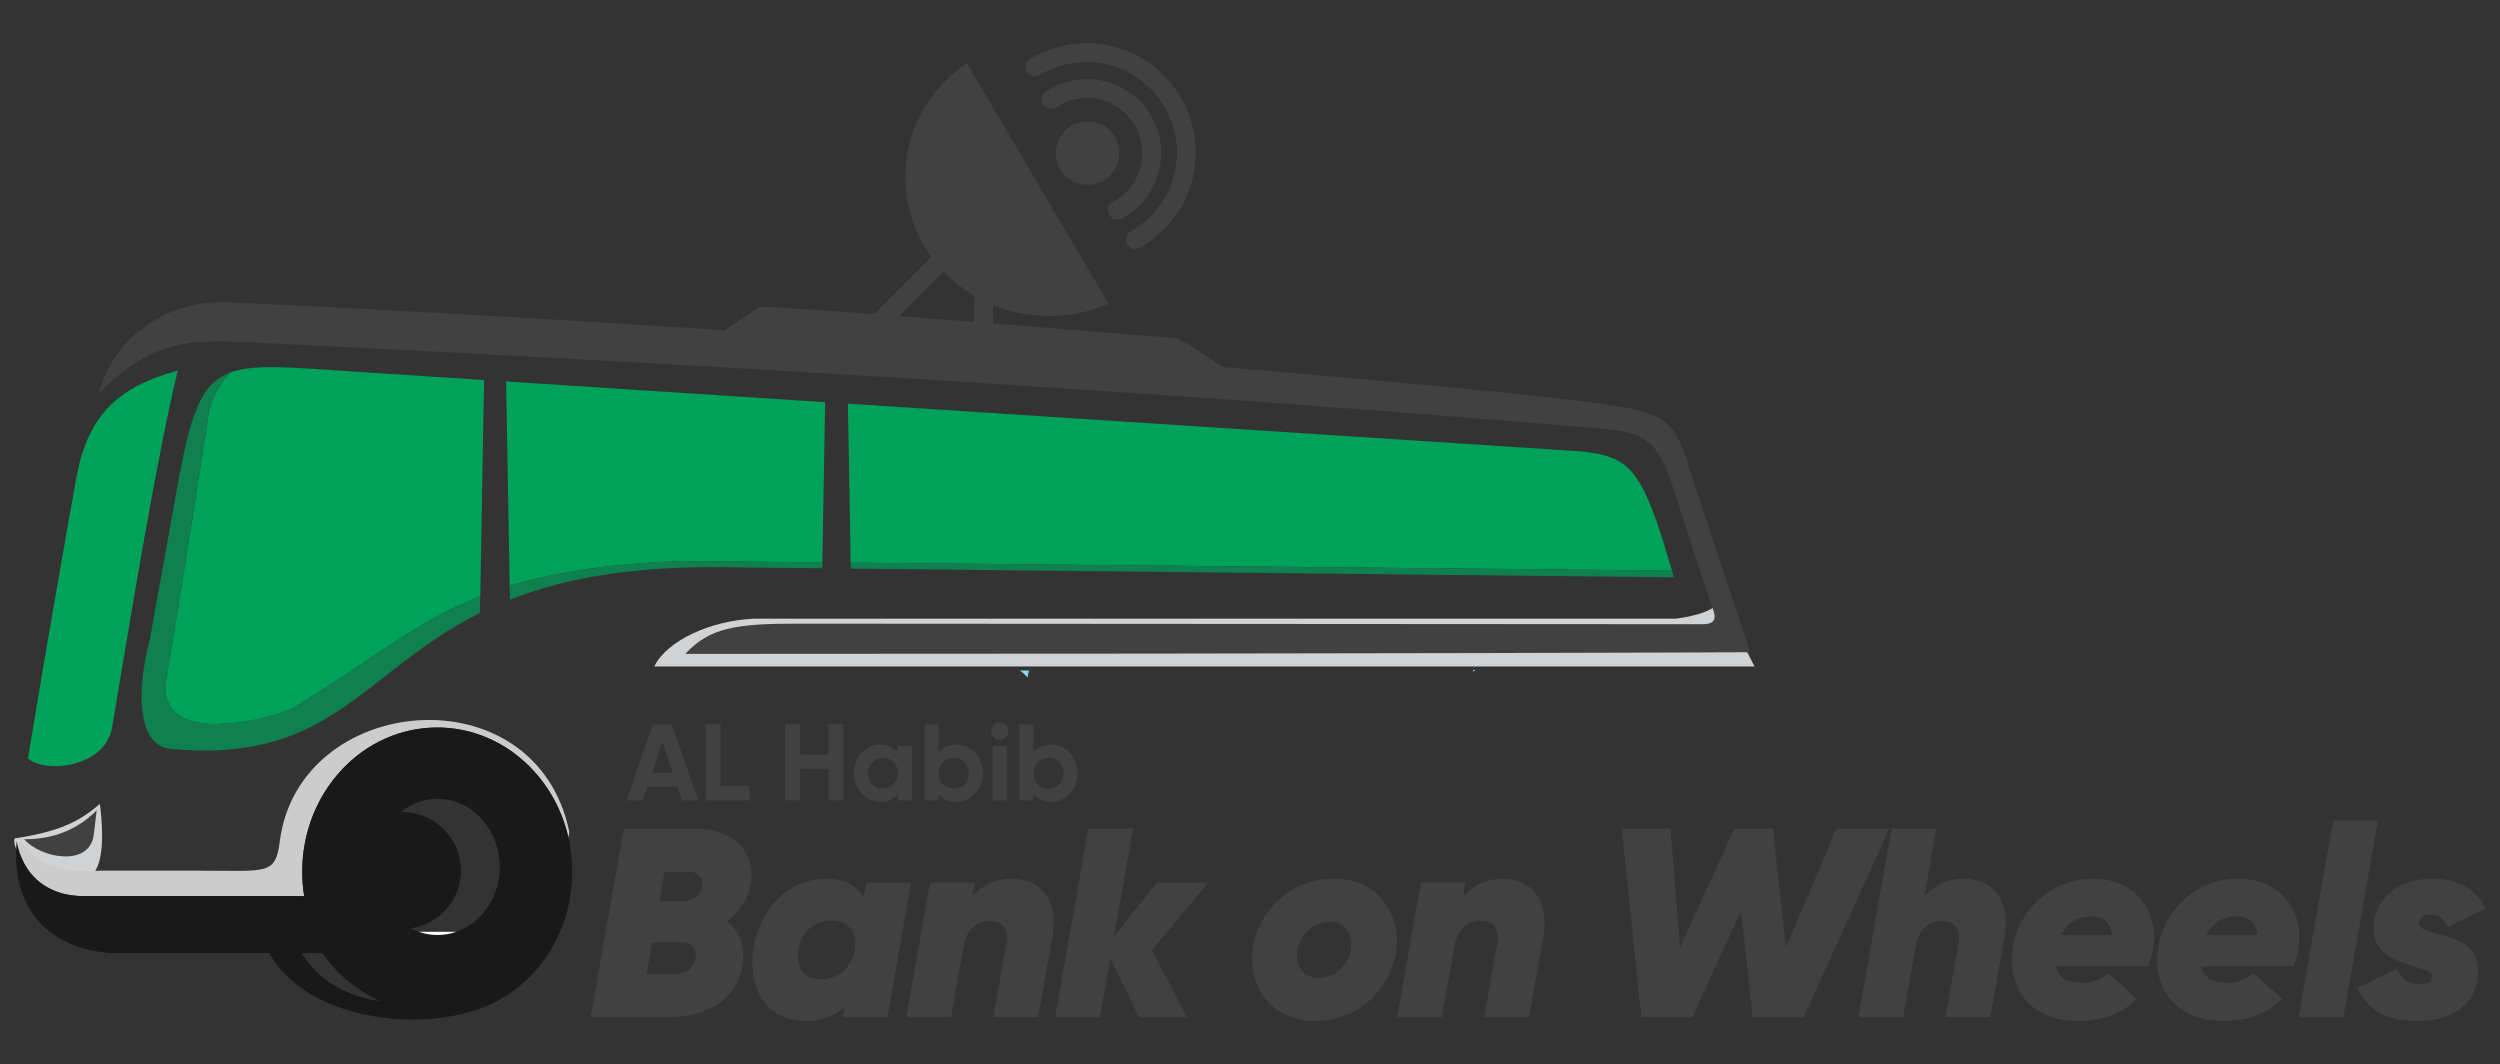 <?xml version="1.0" encoding="utf-8"?>
<!-- Generator: Adobe Illustrator 24.3.0, SVG Export Plug-In . SVG Version: 6.00 Build 0)  -->
<svg version="1.1" id="Layer_1" xmlns="http://www.w3.org/2000/svg" xmlns:xlink="http://www.w3.org/1999/xlink" x="0px" y="0px"
	 width="473.83px" height="201.71px" viewBox="0 0 473.83 201.71" enable-background="new 0 0 473.83 201.71" xml:space="preserve">
<rect x="0" y="0" width="473.83" height="201.71" fill="#333333" stroke="none"/>
<g>
	<g>
		<path fill="#414142" d="M210.1,57.55c-3.43,1.51-7.25,2.35-11.27,2.35c-15.05,0-27.24-11.8-27.24-26.35
			c0-8.94,4.61-16.85,11.65-21.61L210.1,57.55z"/>
	</g>
	<g>
		<circle fill="#414142" cx="206.14" cy="29.01" r="6.02"/>
	</g>
	<g>
		<g>
			<path fill="#414142" d="M211.79,41.6c-0.64,0-1.25-0.34-1.57-0.94c-0.46-0.87-0.13-1.94,0.73-2.4c3.43-1.82,5.56-5.37,5.56-9.25
				c0-5.77-4.69-10.46-10.46-10.46c-2.1,0-4.12,0.62-5.85,1.79c-0.81,0.55-1.92,0.34-2.47-0.48c-0.55-0.81-0.34-1.92,0.48-2.47
				c2.32-1.57,5.03-2.39,7.84-2.39c7.73,0,14.02,6.29,14.02,14.02c0,5.2-2.85,9.94-7.45,12.39C212.36,41.53,212.07,41.6,211.79,41.6
				z"/>
		</g>
	</g>
	<g>
		<g>
			<path fill="#414142" d="M215.17,47.18c-0.62,0-1.22-0.33-1.55-0.91c-0.48-0.86-0.17-1.94,0.68-2.42
				c5.41-3.03,8.77-8.77,8.77-14.96c0-9.45-7.69-17.14-17.14-17.14c-3.14,0-6.21,0.86-8.87,2.47c-0.84,0.51-1.93,0.24-2.44-0.6
				c-0.51-0.84-0.24-1.93,0.6-2.44c3.22-1.95,6.93-2.99,10.72-2.99c11.41,0,20.69,9.28,20.69,20.69c0,7.48-4.06,14.4-10.59,18.06
				C215.76,47.1,215.46,47.18,215.17,47.18z"/>
		</g>
	</g>
	<g>
		<g>
			<path fill="#414142" d="M165.49,64.02c-0.45,0-0.91-0.17-1.26-0.52c-0.69-0.69-0.69-1.82,0-2.51l12.14-12.14
				c0.69-0.69,1.82-0.69,2.51,0c0.69,0.69,0.69,1.82,0,2.51L166.75,63.5C166.4,63.85,165.95,64.02,165.49,64.02z"/>
		</g>
	</g>
	<g>
		<g>
			<path fill="#414142" d="M186.43,64.94c-0.98,0-1.78-0.8-1.78-1.78v-6.14c0-0.98,0.8-1.78,1.78-1.78c0.98,0,1.78,0.8,1.78,1.78
				v6.14C188.21,64.14,187.41,64.94,186.43,64.94z"/>
		</g>
	</g>
	<g>
		<path fill="#414142" d="M137.7,174.56c2.3,1.74,3.58,4.49,3.07,8.12c-0.82,5.82-5.62,10.11-14,10.11h-14.82l6.28-35.75h13.59
			c7.05,0,11.49,4.34,10.47,10.52C141.73,170.68,140.1,173.03,137.7,174.56z M129.17,178.6h-5.57l-1.07,6.03h5.52
			c2.04,0,3.47-1.28,3.78-3.01C132.18,179.83,131.21,178.6,129.17,178.6z M125.95,165.22l-0.97,5.62h4.49
			c1.79,0,3.27-0.97,3.58-2.81c0.31-1.74-0.72-2.81-2.55-2.81H125.95z"/>
		<path fill="#414142" d="M172.69,167.26l-4.49,25.54h-8.48l0.35-1.99c-1.89,1.74-4.34,2.71-7.46,2.71
			c-7.66,0-10.98-6.84-9.81-13.84c1.07-6.74,6.13-13.13,13.84-13.13c3.37,0,5.67,1.28,7.05,3.53l0.51-2.81H172.69z M161.97,180.18
			v-0.15c0.56-3.32-1.12-5.57-4.39-5.57c-3.22,0-5.72,2.2-6.28,5.57c-0.56,3.32,1.12,5.57,4.34,5.57
			C158.8,185.6,161.36,183.45,161.97,180.18z"/>
		<path fill="#414142" d="M199.46,177.53l-2.71,15.27h-8.48l2.5-14.2c0.46-2.81-0.97-4.04-3.17-4.04c-2.5,0-4.39,1.53-4.95,4.65
			v-0.05l-2.4,13.64h-8.48l4.49-25.54h8.48l-0.46,2.61c1.84-2.1,4.55-3.32,7.46-3.32C197.01,166.54,200.69,170.33,199.46,177.53z"/>
		<path fill="#414142" d="M218.32,180.08l6.64,12.72h-9.09l-5.41-11.24l-1.99,11.24h-8.48l6.28-35.75h8.48l-3.58,20.33l8.12-10.11
			h9.76L218.32,180.08z"/>
		<path fill="#414142" d="M237.53,179.21c1.28-6.59,6.79-12.67,15.43-12.67c8.53,0,12.82,7.3,11.6,14.2
			c-1.18,6.59-7,12.77-15.23,12.77C240.24,193.51,236.26,186.11,237.53,179.21z M256.03,180.03c0.56-3.16-1.18-5.31-4.14-5.31
			c-2.91,0-5.41,2.15-5.97,5.31c-0.56,3.17,1.18,5.31,4.09,5.31C252.96,185.34,255.46,183.2,256.03,180.03z"/>
		<path fill="#414142" d="M292.5,177.53l-2.71,15.27h-8.48l2.5-14.2c0.46-2.81-0.97-4.04-3.17-4.04c-2.5,0-4.39,1.53-4.95,4.65
			v-0.05l-2.4,13.64h-8.48l4.49-25.54h8.48l-0.46,2.61c1.84-2.1,4.55-3.32,7.46-3.32C290.05,166.54,293.73,170.33,292.5,177.53z"/>
		<path fill="#414142" d="M307.37,157.04h9.25l1.79,22.53l10.32-22.53h7.3l2.45,22.53l9.6-22.53h10.01l-16.24,35.75h-9.66
			l-2.2-20.18l-9.25,20.18h-9.65L307.37,157.04z"/>
		<path fill="#414142" d="M379.92,177.53l-2.71,15.27h-8.48l2.5-14.2c0.46-2.81-0.97-4.04-3.17-4.04c-2.5,0-4.39,1.53-4.95,4.65
			v-0.05l-2.4,13.64h-8.48l6.28-35.75H367l-2.25,12.82c1.84-2.1,4.49-3.32,7.46-3.32C377.47,166.54,381.14,170.33,379.92,177.53z"/>
		<path fill="#414142" d="M408.02,179.98c-0.1,0.77-0.41,2.04-0.87,3.17h-17.52c0.56,2.5,2.71,3.11,4.9,3.11
			c2.04,0,3.68-0.56,5.06-1.84l5.41,4.95c-2.96,2.76-6.49,4.14-11.13,4.14c-9.15,0-13.59-6.38-12.36-14
			c1.23-7.41,7.51-12.97,15.22-12.97C404.44,166.54,409.4,172.47,408.02,179.98z M400.3,177.22c-0.2-2.61-1.89-3.53-4.04-3.53
			c-2.4,0-4.39,1.18-5.62,3.53H400.3z"/>
		<path fill="#414142" d="M435.56,179.98c-0.1,0.77-0.41,2.04-0.87,3.17h-17.52c0.56,2.5,2.71,3.11,4.9,3.11
			c2.04,0,3.68-0.56,5.06-1.84l5.42,4.95c-2.96,2.76-6.49,4.14-11.14,4.14c-9.14,0-13.59-6.38-12.36-14
			c1.23-7.41,7.51-12.97,15.22-12.97C431.98,166.54,436.94,172.47,435.56,179.98z M427.84,177.22c-0.2-2.61-1.89-3.53-4.04-3.53
			c-2.4,0-4.39,1.18-5.62,3.53H427.84z"/>
		<path fill="#414142" d="M438.53,176.4l3.68-20.89h8.48L447,176.66l-2.86,16.14h-8.48L438.53,176.4z"/>
		<path fill="#414142" d="M446.86,187.23l7.46-3.63c0.72,1.89,2.2,2.91,4.24,2.91c1.38,0,2.3-0.36,2.45-1.23
			c0.51-2.96-12.72-1.18-10.98-11.03c0.97-5.52,6.38-7.71,10.98-7.71c4.6,0,8.43,1.94,10.11,5.67l-7.2,3.47
			c-0.61-1.48-1.63-2.3-3.17-2.35c-1.12-0.05-2.04,0.41-2.25,1.38c-0.66,3.58,12.82,0.67,10.98,11.19
			c-1.02,5.62-6.13,7.61-11.39,7.61C452.58,193.51,448.8,191.68,446.86,187.23z"/>
	</g>
	<g>
		<path fill="#414142" d="M128.39,149.11h-5.75l-0.86,2.59h-3.07l5.05-14.42h3.52l5.07,14.42h-3.09L128.39,149.11z M127.51,146.45
			l-1.98-5.89l-1.98,5.89H127.51z"/>
		<path fill="#414142" d="M142.08,148.98v2.72h-8.34v-14.42h2.84v11.7H142.08z"/>
		<path fill="#414142" d="M159.84,137.28v14.42h-2.82v-5.97h-5.36v5.97h-2.84v-14.42h2.84v5.73h5.36v-5.73H159.84z"/>
		<path fill="#414142" d="M172.86,141.4v10.3h-2.66v-1.22c-0.74,0.93-1.86,1.5-3.36,1.5c-2.74,0-5.01-2.37-5.01-5.43
			c0-3.07,2.27-5.44,5.01-5.44c1.5,0,2.62,0.58,3.36,1.5v-1.21H172.86z M170.21,146.55c0-1.73-1.22-2.91-2.86-2.91
			c-1.63,0-2.84,1.18-2.84,2.91c0,1.73,1.21,2.9,2.84,2.9C168.99,149.45,170.21,148.28,170.21,146.55z"/>
		<path fill="#414142" d="M186.28,146.55c0,3.07-2.26,5.43-5.03,5.43c-1.5,0-2.59-0.55-3.34-1.5v1.22h-2.66v-14.42h2.66v5.33
			c0.74-0.95,1.83-1.5,3.34-1.5C184.01,141.11,186.28,143.48,186.28,146.55z M183.62,146.55c0-1.73-1.21-2.91-2.86-2.91
			c-1.63,0-2.84,1.18-2.84,2.91c0,1.73,1.22,2.9,2.84,2.9C182.41,149.45,183.62,148.28,183.62,146.55z"/>
		<path fill="#414142" d="M187.83,138.54c0-0.89,0.74-1.65,1.63-1.65c0.91,0,1.65,0.76,1.65,1.65c0,0.89-0.74,1.63-1.65,1.63
			C188.57,140.16,187.83,139.42,187.83,138.54z M188.14,141.4h2.66v10.3h-2.66V141.4z"/>
		<path fill="#414142" d="M204.24,146.55c0,3.07-2.26,5.43-5.03,5.43c-1.5,0-2.59-0.55-3.34-1.5v1.22h-2.66v-14.42h2.66v5.33
			c0.74-0.95,1.83-1.5,3.34-1.5C201.98,141.11,204.24,143.48,204.24,146.55z M201.58,146.55c0-1.73-1.21-2.91-2.86-2.91
			c-1.63,0-2.84,1.18-2.84,2.91c0,1.73,1.22,2.9,2.84,2.9C200.37,149.45,201.58,148.28,201.58,146.55z"/>
	</g>
	<g>
		<path fill-rule="evenodd" clip-rule="evenodd" fill="#8DD6F7" d="M195.03,127.08l-1.74,0c0.53,0.37,1.01,0.82,1.45,1.32
			L195.03,127.08z"/>
	</g>
	<g>
		<path fill-rule="evenodd" clip-rule="evenodd" fill="#8DD6F7" d="M279.68,126.97l-0.47,0l-0.07,0.32
			C279.33,127.17,279.51,127.07,279.68,126.97"/>
	</g>
	<g>
		<path fill-rule="evenodd" clip-rule="evenodd" fill="#D0D2D3" d="M124.01,126.32c2.3-4.86,10.72-8.74,18.93-9.06
			c116.42,0,174.63,0,174.63,0c4.25-0.53,8.07-1.79,8.44-3.76l6.53,12.82H124.01z"/>
	</g>
	<g>
		<path fill-rule="evenodd" clip-rule="evenodd" fill="#D0D2D3" d="M2.75,158.91c-0.49,3.68,4.85,6.33,12.67,7.63
			c3.97,0.11,4.48-6.56,3.51-14.19C14.89,155.92,10.78,157.68,2.75,158.91"/>
	</g>
	<g>
		<path fill-rule="evenodd" clip-rule="evenodd" fill="#00A25A" d="M5.3,143.74c3.87-23.46,7.42-43.51,9.2-53.32
			c2.11-11.6,7.82-17.14,19.19-20.17c-3.8,15.64-8.46,43.77-12.44,67.58C19.96,145.55,8.45,146.61,5.3,143.74"/>
	</g>
	<g>
		<g>
			<path fill="#00A25A" d="M39,74.24c0.11-0.16,0.22-0.31,0.33-0.45C39.22,73.94,39.11,74.09,39,74.24z"/>
		</g>
		<g>
			<path fill="#00A25A" d="M34.78,86.34c0.05-0.24,0.1-0.48,0.15-0.71C34.88,85.86,34.83,86.1,34.78,86.34z"/>
		</g>
		<g>
			<path fill="#00A25A" d="M37.2,77.69c0.08-0.2,0.16-0.4,0.24-0.59C37.36,77.3,37.28,77.49,37.2,77.69z"/>
		</g>
		<g>
			<path fill="#00A25A" d="M36.17,80.7c0.07-0.24,0.15-0.48,0.22-0.72C36.32,80.22,36.25,80.46,36.17,80.7z"/>
		</g>
		<g>
			<path fill="#00A25A" d="M34.56,87.4c0.05-0.24,0.1-0.48,0.15-0.72C34.66,86.92,34.61,87.16,34.56,87.4z"/>
		</g>
		<g>
			<path fill="#00A25A" d="M316.88,108.14c-0.9-2.98-2.01-7.02-3.46-10.83c-3.47-9.11-6.02-11.25-15.14-11.85L160.7,76.51
				l0.53,30.13L316.88,108.14z"/>
		</g>
		<g>
			<path fill="#00A25A" d="M37.47,77.05c0.47-1.07,0.97-2,1.53-2.8C38.44,75.05,37.94,75.98,37.47,77.05z"/>
		</g>
		<g>
			<path fill="#00A25A" d="M35.22,84.35c0.07-0.28,0.13-0.56,0.2-0.83C35.35,83.79,35.29,84.07,35.22,84.35z"/>
		</g>
		<g>
			<path fill="#00A25A" d="M39.71,73.32c0.11-0.13,0.23-0.26,0.34-0.38C39.94,73.07,39.82,73.19,39.71,73.32z"/>
		</g>
		<g>
			<path fill="#00A25A" d="M40.08,72.92c0.12-0.13,0.25-0.25,0.38-0.37C40.32,72.67,40.2,72.79,40.08,72.92z"/>
		</g>
		<g>
			<path fill="#00A25A" d="M35,85.33c0.06-0.25,0.11-0.49,0.17-0.73C35.11,84.83,35.06,85.08,35,85.33z"/>
		</g>
		<g>
			<path fill="#00A25A" d="M128.74,106.33l27.12,0.26l0.53-30.36L95.92,72.3l0.68,38.75C104.72,108.56,114.78,106.9,128.74,106.33z"
				/>
		</g>
		<g>
			<path fill="#00A25A" d="M26.86,132.11c0.01,5.26,1.48,9.83,6.05,9.9C28.34,141.94,26.87,137.36,26.86,132.11z"/>
		</g>
		<g>
			<path fill="#00A25A" d="M33.88,90.92c0.06-0.3,0.11-0.59,0.16-0.88C33.99,90.33,33.93,90.62,33.88,90.92z"/>
		</g>
		<g>
			<path fill="#00A25A" d="M35.44,83.42c0.23-0.94,0.47-1.82,0.71-2.65C35.91,81.6,35.67,82.48,35.44,83.42z"/>
		</g>
		<g>
			<path fill="#00A25A" d="M33.59,92.47c0.08-0.42,0.15-0.83,0.23-1.24C33.74,91.64,33.67,92.05,33.59,92.47z"/>
		</g>
		<g>
			<path fill="#00A25A" d="M38.78,142.27c-1.23,0-2.51-0.04-3.84-0.12C36.27,142.23,37.55,142.27,38.78,142.27z"/>
		</g>
		<g>
			<path fill="#00A25A" d="M36.69,79.09c0.07-0.2,0.14-0.4,0.21-0.59C36.82,78.69,36.75,78.89,36.69,79.09z"/>
		</g>
		<g>
			<path fill="#00A25A" d="M34.34,88.5c0.05-0.25,0.1-0.49,0.15-0.73C34.44,88.01,34.39,88.25,34.34,88.5z"/>
		</g>
		<g>
			<path fill="#00A25A" d="M36.43,79.87c0.07-0.22,0.14-0.43,0.21-0.63C36.57,79.44,36.5,79.65,36.43,79.87z"/>
		</g>
		<g>
			<path fill="#00A25A" d="M36.94,78.37c0.07-0.2,0.15-0.39,0.22-0.58C37.09,77.98,37.01,78.18,36.94,78.37z"/>
		</g>
		<g>
			<path fill="#00A25A" d="M39.61,77.94c-5.09,33.37-8.24,51.59-8.24,51.59c-0.46,5.55,3.76,7.82,9.77,7.69
				c5.29-0.11,11.82-1.49,15.11-3.47c13.9-8.36,22.08-15.72,34.78-20.75l0.72-40.98L66.66,70.4c-14.71-0.96-21.91-1.86-26.21,2.15
				c0.92-0.86,1.97-1.49,3.2-1.94C41.56,72.74,40.11,75.69,39.61,77.94z"/>
		</g>
		<g>
			<path fill="#00A25A" d="M34.11,89.65c0.05-0.26,0.1-0.51,0.15-0.76C34.21,89.14,34.16,89.4,34.11,89.65z"/>
		</g>
		<g>
			<path fill="#00A25A" d="M39.35,73.76c0.11-0.14,0.22-0.27,0.33-0.4C39.57,73.49,39.46,73.62,39.35,73.76z"/>
		</g>
		<g>
			<path fill="#0F8150" d="M36.15,80.78c0.01-0.02,0.01-0.05,0.02-0.07C36.17,80.73,36.16,80.75,36.15,80.78z"/>
		</g>
		<g>
			<path fill="#0F8150" d="M36.39,79.99c0.01-0.04,0.03-0.08,0.04-0.12C36.42,79.91,36.4,79.95,36.39,79.99z"/>
		</g>
		<g>
			<path fill="#0F8150" d="M34.04,90.04c0.03-0.13,0.05-0.26,0.07-0.39C34.09,89.78,34.07,89.91,34.04,90.04z"/>
		</g>
		<g>
			<path fill="#0F8150" d="M34.48,87.77c0.03-0.12,0.05-0.25,0.07-0.37C34.53,87.52,34.51,87.64,34.48,87.77z"/>
		</g>
		<g>
			<path fill="#0F8150" d="M33.82,91.23c0.02-0.11,0.04-0.21,0.06-0.31C33.86,91.03,33.84,91.13,33.82,91.23z"/>
		</g>
		<g>
			<path fill="#0F8150" d="M35.42,83.52c0.01-0.03,0.02-0.06,0.02-0.1C35.44,83.46,35.43,83.49,35.42,83.52z"/>
		</g>
		<g>
			<path fill="#0F8150" d="M109.87,109.77c-1.47,0.3-2.88,0.63-4.25,0.98C106.98,110.4,108.4,110.07,109.87,109.77z"/>
		</g>
		<g>
			<path fill="#0F8150" d="M34.26,88.89c0.03-0.13,0.05-0.26,0.08-0.4C34.31,88.63,34.29,88.76,34.26,88.89z"/>
		</g>
		<g>
			<path fill="#0F8150" d="M35.17,84.59c0.02-0.08,0.04-0.16,0.05-0.24C35.2,84.43,35.18,84.51,35.17,84.59z"/>
		</g>
		<g>
			<path fill="#0F8150" d="M34.93,85.63c0.02-0.1,0.04-0.2,0.07-0.3C34.98,85.43,34.96,85.53,34.93,85.63z"/>
		</g>
		<g>
			<path fill="#0F8150" d="M34.71,86.68c0.02-0.11,0.05-0.23,0.07-0.34C34.76,86.45,34.73,86.57,34.71,86.68z"/>
		</g>
		<g>
			<path fill="#0F8150" d="M96.65,113.66c2.74-1.08,5.71-2.06,8.97-2.91C102.36,111.6,99.39,112.58,96.65,113.66L96.65,113.66z"/>
		</g>
		<g>
			<path fill="#0F8150" d="M39.68,73.36c0.01-0.01,0.02-0.02,0.03-0.03C39.7,73.33,39.69,73.35,39.68,73.36z"/>
		</g>
		<g>
			<path fill="#0F8150" d="M36.64,79.23c0.02-0.05,0.03-0.09,0.05-0.14C36.67,79.14,36.65,79.18,36.64,79.23z"/>
		</g>
		<g>
			<path fill="#0F8150" d="M40.05,72.94c0.01-0.01,0.02-0.02,0.02-0.02C40.07,72.93,40.06,72.94,40.05,72.94z"/>
		</g>
		<g>
			<path fill="#0F8150" d="M316.88,108.14L316.88,108.14c0.14,0.45,0.27,0.88,0.39,1.27C317.14,109.02,317.01,108.6,316.88,108.14z"
				/>
		</g>
		<g>
			<path fill="#0F8150" d="M33.59,92.47l-5.25,29.1c-0.82,3.02-1.49,6.93-1.48,10.53c-0.01-3.6,0.66-7.52,1.48-10.53L33.59,92.47z"
				/>
		</g>
		<g>
			<path fill="#0F8150" d="M38.78,142.27c25.12-0.01,31.57-15.78,52.18-26.08v0C70.35,126.49,63.9,142.26,38.78,142.27z"/>
		</g>
		<g>
			<path fill="#0F8150" d="M40.45,72.55C40.45,72.55,40.45,72.55,40.45,72.55C40.45,72.55,40.45,72.55,40.45,72.55z"/>
		</g>
		<g>
			<path fill="#0F8150" d="M37.45,77.11c0.01-0.02,0.02-0.04,0.02-0.05C37.46,77.07,37.45,77.09,37.45,77.11z"/>
		</g>
		<g>
			<path fill="#0F8150" d="M36.89,78.5c0.02-0.04,0.03-0.09,0.05-0.13C36.93,78.42,36.91,78.46,36.89,78.5z"/>
		</g>
		<g>
			<path fill="#0F8150" d="M39.33,73.79c0.01-0.01,0.02-0.02,0.02-0.03C39.35,73.77,39.34,73.78,39.33,73.79z"/>
		</g>
		<g>
			<path fill="#0F8150" d="M39,74.25C39,74.25,39,74.24,39,74.25C39,74.24,39,74.25,39,74.25z"/>
		</g>
		<g>
			<path fill="#0F8150" d="M37.16,77.8c0.01-0.03,0.03-0.07,0.04-0.1C37.19,77.73,37.18,77.76,37.16,77.8z"/>
		</g>
		<g>
			<path fill="#0F8150" d="M91.02,113c-12.69,5.02-20.88,12.39-34.78,20.75c-3.29,1.98-9.82,3.36-15.11,3.47
				c-6.01,0.13-10.23-2.14-9.77-7.69c0,0,3.15-18.21,8.24-51.59c0.51-2.25,1.95-5.2,4.04-7.33c-1.23,0.46-2.28,1.09-3.2,1.94
				c0,0,0,0,0,0c-0.13,0.12-0.25,0.24-0.38,0.37c-0.01,0.01-0.02,0.02-0.02,0.02c-0.12,0.12-0.23,0.25-0.34,0.38
				c-0.01,0.01-0.02,0.02-0.03,0.03c-0.11,0.13-0.22,0.26-0.33,0.4c-0.01,0.01-0.02,0.02-0.02,0.03c-0.11,0.15-0.22,0.3-0.33,0.45
				c0,0,0,0,0,0c-0.56,0.8-1.06,1.73-1.53,2.8c-0.01,0.02-0.02,0.04-0.02,0.05c-0.08,0.19-0.16,0.39-0.24,0.59
				c-0.01,0.03-0.03,0.07-0.04,0.1c-0.07,0.19-0.15,0.38-0.22,0.58c-0.02,0.04-0.03,0.09-0.05,0.13c-0.07,0.19-0.14,0.39-0.21,0.59
				c-0.02,0.05-0.03,0.09-0.05,0.14c-0.07,0.21-0.14,0.42-0.21,0.63c-0.01,0.04-0.03,0.08-0.04,0.12c-0.07,0.23-0.15,0.47-0.22,0.72
				c-0.01,0.02-0.01,0.05-0.02,0.07c-0.24,0.82-0.48,1.7-0.71,2.65c-0.01,0.03-0.02,0.06-0.02,0.1c-0.07,0.27-0.13,0.55-0.2,0.83
				c-0.02,0.08-0.04,0.16-0.05,0.24c-0.06,0.24-0.11,0.48-0.17,0.73c-0.02,0.1-0.04,0.2-0.07,0.3c-0.05,0.23-0.1,0.47-0.15,0.71
				c-0.02,0.11-0.05,0.23-0.07,0.34c-0.05,0.24-0.1,0.47-0.15,0.72c-0.02,0.12-0.05,0.24-0.07,0.37c-0.05,0.24-0.1,0.48-0.15,0.73
				c-0.03,0.13-0.05,0.26-0.08,0.4c-0.05,0.25-0.1,0.5-0.15,0.76c-0.03,0.13-0.05,0.26-0.07,0.39c-0.05,0.29-0.11,0.58-0.16,0.88
				c-0.02,0.1-0.04,0.21-0.06,0.31c-0.07,0.41-0.15,0.82-0.23,1.24l-5.25,29.1c-0.82,3.02-1.49,6.93-1.48,10.53
				c0.02,5.26,1.48,9.83,6.05,9.9c0.69,0.06,1.37,0.11,2.03,0.15c1.33,0.08,2.61,0.12,3.84,0.12c25.12-0.01,31.57-15.78,52.18-26.08
				L91.02,113z"/>
		</g>
		<g>
			<path fill="#0F8150" d="M161.24,107.77l156.03,1.65c-0.13-0.4-0.26-0.82-0.39-1.27l-155.65-1.5L161.24,107.77z"/>
		</g>
		<g>
			<path fill="#0F8150" d="M128.74,106.33c-13.96,0.57-24.02,2.23-32.14,4.72l0.05,2.61c2.74-1.08,5.71-2.06,8.97-2.91
				c1.36-0.35,2.78-0.68,4.25-0.98c7.35-1.51,16.05-2.37,26.6-2.26l19.37,0.2l0.02-1.12L128.74,106.33z"/>
		</g>
	</g>
	<g>
		<path fill-rule="evenodd" clip-rule="evenodd" fill="#414142" d="M134.44,64.47l9.49-6.26c0.93-0.61,71.43,5.38,78.95,5.86
			c0.78,0.05,7.88,4.82,9.34,5.74c0.43,0.27,0.6,0.73,0.43,1.16c-0.17,0.43-0.62,0.71-1.15,0.7c-0.93-0.02-1.86-0.06-2.79-0.12
			l-1.58-0.12c-4.06-0.34-8.12-0.93-12.17-1.09c-1.35-0.05-2.71-0.09-4.06-0.13L134.44,64.47z"/>
	</g>
	<g>
		<path fill-rule="evenodd" clip-rule="evenodd" fill="#414142" d="M331.7,123.62c0,0-67.16,0.31-201.81,0.31
			c4.54-4.94,9.57-5.74,21.27-5.73l171.53,0.11c1.54,0,2.83-0.41,2.05-2.6c-4.43-12.94-7.11-22.16-8.65-26.14
			c-1.93-4.96-4.24-7.59-10.89-8.16c-27.03-2.35-110.71-9.38-255.01-16.39c-13.15-0.64-20.75-1.36-31.45,9.56
			c1.82-8.27,10.77-17.8,24.42-17.29C123.5,61,208.55,67.31,262.3,72.25c13.67,1.26,33.27,2.98,45.95,5.02
			c8.79,1.44,9.78,4.72,12.31,12.64L331.7,123.62z"/>
	</g>
	<g>
		<path fill-rule="evenodd" clip-rule="evenodd" fill="#414142" d="M4.58,159.06c5.45,0.04,10.12-1.79,13.74-5.49
			c-0.23,1.9-0.39,3.5-0.57,4.78C16.89,164.27,7.86,162.77,4.58,159.06"/>
	</g>
	<g>
		<g>
			<path fill="#CCCCCC" d="M15.23,169.84l42.42,0.01c-0.24-1.5-0.37-3.05-0.37-4.62c0-15.1,11.46-27.34,25.59-27.34
				c12.04,0,22.13,8.89,24.86,20.85c0.06-0.35,0.13-0.69,0.18-1.05c-6.28-30.58-51.29-26.49-54.88,1.78
				c-0.82,6.45-2.38,5.55-15.32,5.55c-5.4,0-10.28,0-18.62,0c-7.83,0.46-12.92-1.47-15.26-5.8c-0.18,0.5-0.29,1.01-0.36,1.52
				C4.93,166.44,9.41,169.65,15.23,169.84z"/>
		</g>
		<g>
			<path fill="#191919" d="M107.73,158.73c-2.73-11.97-12.82-20.85-24.86-20.85c-14.13,0-25.59,12.24-25.59,27.34
				c0,1.58,0.13,3.12,0.37,4.62l-42.42-0.01c-5.81-0.19-10.3-3.4-11.77-9.1c-0.11-0.44-0.22-0.9-0.29-1.37
				c-1.19,12.7,5.93,20.35,17.7,21.28h30.16c7,12.6,28.51,15.33,41.15,10.05c9.53-3.98,16.27-13.88,16.27-25.47
				C108.46,162.99,108.2,160.81,107.73,158.73z M57.14,180.64c-0.01-0.01-0.01-0.02-0.02-0.03h3.97c0.01,0.01,0.01,0.02,0.02,0.03
				c2.49,3.67,6.16,6.86,10.88,9.09C64.96,188.77,60.03,185.24,57.14,180.64z M82.92,177.21c-1.23,0-2.42-0.21-3.53-0.6
				c-0.53-0.18-1.04-0.4-1.54-0.66c3.7-0.53,6.81-2.87,8.39-6.1c0.72-1.46,1.12-3.11,1.12-4.85c0-6.12-4.96-11.07-11.07-11.07
				c-0.13,0-0.26,0.02-0.39,0.02c1.96-1.6,4.4-2.55,7.03-2.55c6.51,0,11.78,5.78,11.78,12.9c0,1.99-0.41,3.87-1.14,5.55
				c-1.4,3.21-3.97,5.68-7.1,6.76C85.34,177,84.16,177.21,82.92,177.21z"/>
		</g>
		<g>
			<path fill="#191919" d="M57.12,180.62c0.01,0.01,0.01,0.02,0.02,0.03h3.97c-0.01-0.01-0.01-0.02-0.02-0.03H57.12z"/>
		</g>
		<g>
			<path fill="#FFFFFF" d="M82.92,177.21c1.23,0,2.42-0.21,3.53-0.6c-2.42,0-4.77,0-7.07,0C80.51,177,81.69,177.21,82.92,177.21z"/>
		</g>
	</g>
</g>
</svg>
